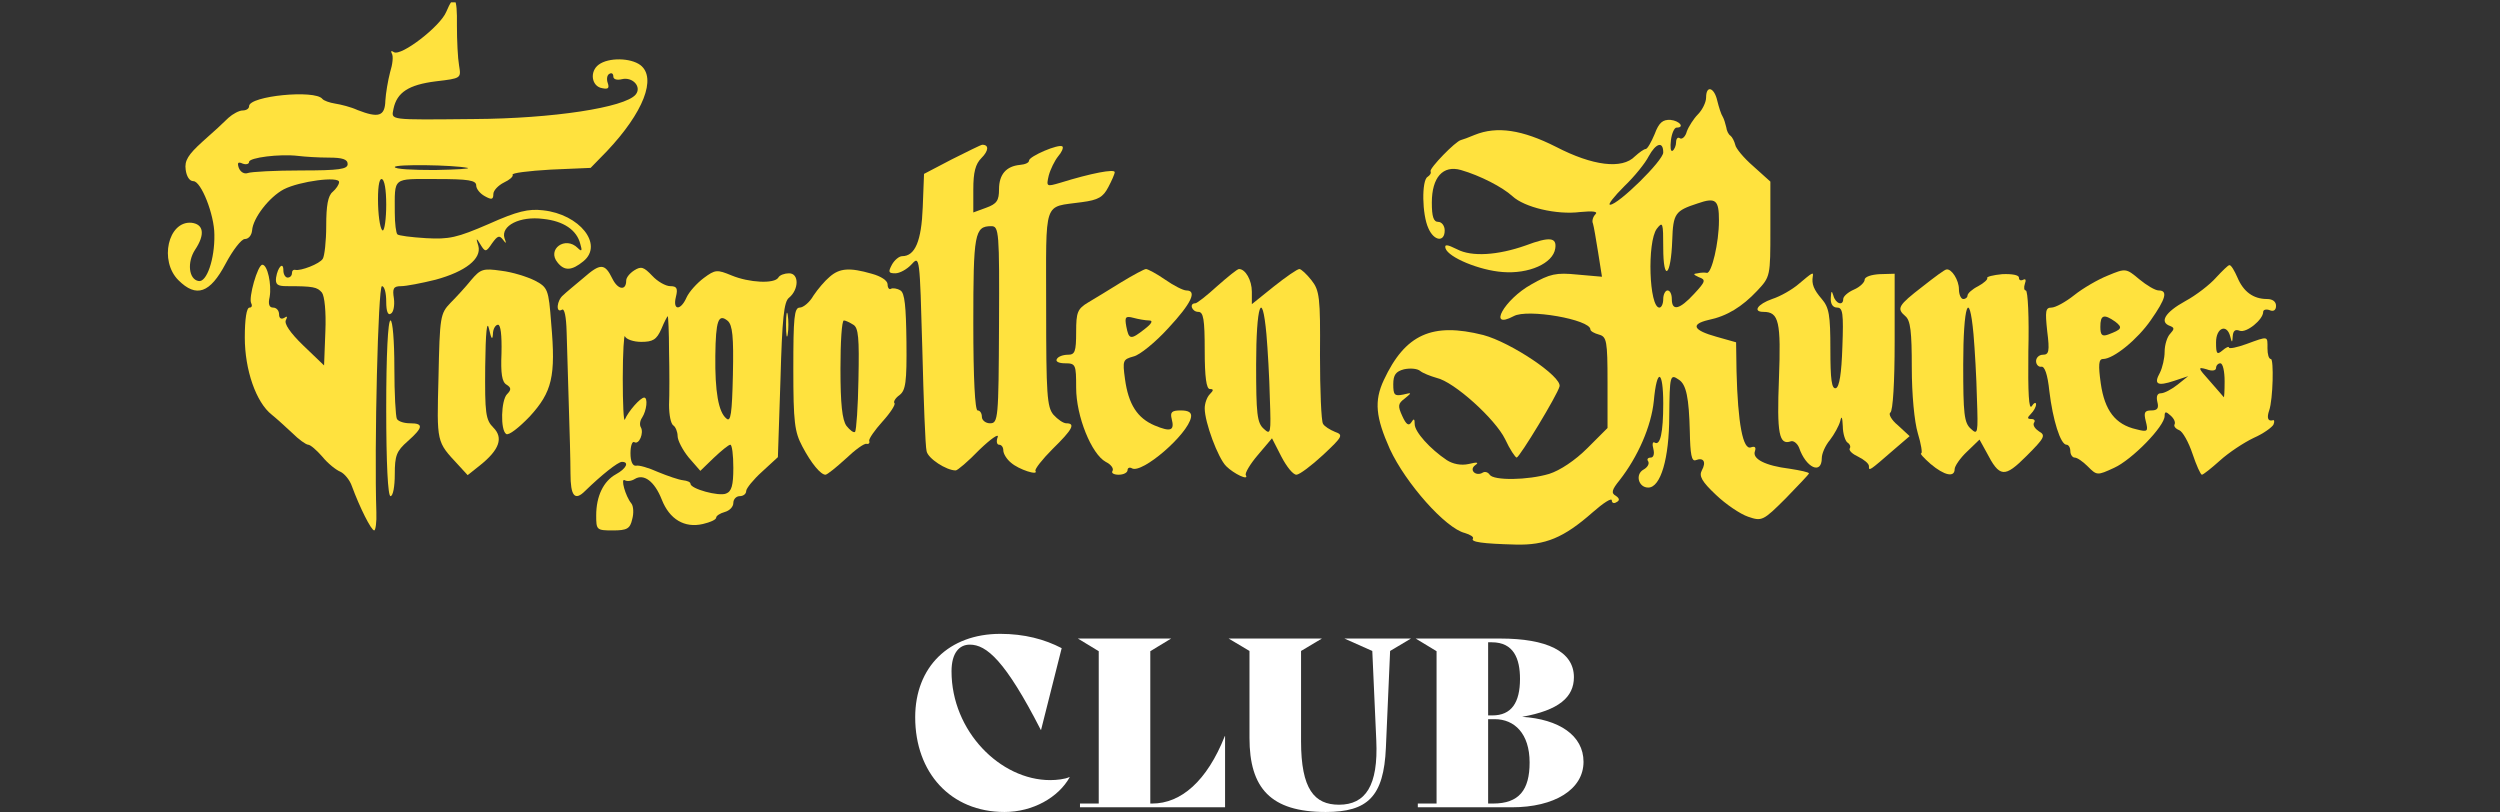 <svg width="480" height="156" viewBox="0 0 480 156" fill="none" xmlns="http://www.w3.org/2000/svg">
<rect x="0" y="0" width="480" height="156" fill="#333333" stroke="none"/>
<g clip-path="url(#clip0_207_123018)">
<path d="M85.673 2.285C84.521 5.083 77.034 10.842 75.635 10.019C75.141 9.69 74.977 9.773 75.223 10.266C75.552 10.76 75.388 12.323 74.894 13.886C74.483 15.45 74.072 17.918 73.989 19.317C73.907 22.361 72.673 22.69 68.641 21.127C67.407 20.551 65.432 20.057 64.363 19.893C63.293 19.728 62.141 19.317 61.894 18.988C60.496 17.178 47.825 18.412 47.825 20.387C47.825 20.88 47.249 21.209 46.591 21.209C45.932 21.209 44.698 21.867 43.875 22.608C43.053 23.431 40.831 25.488 38.856 27.216C36.141 29.684 35.401 30.836 35.648 32.564C35.812 33.88 36.388 34.785 37.129 34.785C38.61 34.785 41.16 41.203 41.16 45.07C41.242 49.76 39.679 54.285 38.116 53.956C36.224 53.627 35.894 50.336 37.458 47.95C39.432 44.988 39.103 43.013 36.717 42.766C32.274 42.437 30.546 50.089 34.249 53.791C37.705 57.247 40.337 56.26 43.299 50.665C44.698 48.032 46.344 45.893 47.002 45.893C47.742 45.893 48.318 45.152 48.401 44.247C48.565 41.861 51.692 37.829 54.489 36.348C57.534 34.785 65.103 33.798 65.103 34.95C65.103 35.443 64.527 36.266 63.869 36.842C62.964 37.583 62.635 39.475 62.635 43.342C62.635 46.304 62.306 49.184 61.977 49.678C61.401 50.665 57.698 52.063 56.711 51.817C56.299 51.734 56.053 51.981 56.053 52.475C56.053 52.886 55.723 53.298 55.23 53.298C54.818 53.298 54.407 52.722 54.407 51.899C54.407 50.171 53.337 51.241 53.008 53.298C52.844 54.614 53.255 54.943 55.065 54.943C60.166 54.943 60.907 55.108 61.812 56.178C62.306 56.836 62.635 59.798 62.47 63.665L62.223 70.165L58.192 66.298C55.723 63.912 54.489 62.102 54.901 61.443C55.23 60.785 55.148 60.62 54.572 61.032C53.996 61.361 53.584 61.114 53.584 60.374C53.584 59.633 53.09 59.057 52.432 59.057C51.692 59.057 51.445 58.399 51.774 57C52.185 54.614 51.363 50.829 50.375 50.829C49.47 50.829 47.66 57.247 48.236 58.234C48.483 58.728 48.318 59.057 47.907 59.057C47.331 59.057 47.002 61.279 47.002 64.817C47.002 70.987 49.141 77.241 52.185 79.627C53.008 80.285 54.736 81.848 56.053 83.082C57.369 84.399 58.768 85.386 59.179 85.386C59.59 85.386 60.825 86.456 61.894 87.69C62.964 89.006 64.527 90.241 65.35 90.57C66.091 90.899 67.16 92.133 67.572 93.367C69.052 97.399 71.274 101.842 71.85 101.842C72.097 101.842 72.344 100.279 72.261 98.304C71.85 85.962 72.591 54.943 73.331 54.943C73.825 54.943 74.154 56.26 74.154 57.905C74.154 59.798 74.483 60.62 75.059 60.209C75.552 59.962 75.799 58.646 75.635 57.329C75.306 55.355 75.552 54.943 77.034 54.943C77.939 54.943 80.983 54.367 83.616 53.709C89.375 52.146 92.502 49.678 91.844 47.209C91.35 45.646 91.432 45.564 92.255 46.962C93.16 48.443 93.325 48.443 94.476 46.715C95.546 45.234 95.875 45.152 96.533 45.975C97.192 46.88 97.274 46.798 96.862 45.728C96.122 43.342 99.825 41.45 104.268 42.026C108.217 42.437 110.767 44.165 111.426 46.88C111.837 48.197 111.673 48.361 110.932 47.62C108.546 45.234 104.926 47.867 107.065 50.418C108.381 52.063 109.78 51.981 112.002 50.171C115.951 46.962 111.261 41.121 104.268 40.38C101.47 40.051 99.331 40.545 93.818 43.013C87.73 45.646 86.249 45.975 81.806 45.728C79.008 45.564 76.457 45.234 76.293 44.988C76.046 44.741 75.799 42.931 75.799 40.874C75.799 33.88 75.223 34.374 83.78 34.374C89.951 34.374 91.432 34.621 91.432 35.608C91.432 36.266 92.173 37.171 93.078 37.665C94.394 38.405 94.723 38.323 94.723 37.254C94.723 36.595 95.628 35.608 96.78 35.032C97.85 34.538 98.59 33.88 98.426 33.551C98.179 33.222 101.47 32.81 105.749 32.564L113.4 32.234L116.527 29.026C123.521 21.621 126.153 14.956 122.945 12.488C121.052 11.089 116.856 11.007 114.964 12.405C113.154 13.722 113.565 16.602 115.622 16.931C116.774 17.178 117.021 16.931 116.692 15.944C116.445 15.285 116.527 14.463 116.938 14.216C117.432 13.886 117.761 14.133 117.761 14.709C117.761 15.203 118.419 15.45 119.407 15.203C121.464 14.709 123.274 16.684 122.04 18.165C119.983 20.633 106.16 22.773 91.021 22.855C74.318 23.019 75.141 23.102 75.552 20.88C76.211 17.754 78.432 16.273 83.698 15.614C88.552 15.038 88.552 15.038 88.141 12.57C87.894 11.171 87.73 7.798 87.73 4.918C87.812 -0.677 87.236 -1.417 85.673 2.285ZM63.129 30.26C65.761 30.26 66.749 30.589 66.749 31.494C66.749 32.481 65.185 32.728 57.78 32.728C52.844 32.728 48.236 32.975 47.578 33.222C46.92 33.469 46.179 33.057 45.85 32.234C45.521 31.247 45.685 31 46.591 31.412C47.249 31.659 47.825 31.494 47.825 31.083C47.825 30.26 53.666 29.519 57.204 29.931C58.521 30.095 61.154 30.26 63.129 30.26ZM89.787 32.234C90.445 32.399 87.565 32.564 83.451 32.646C79.255 32.646 75.799 32.481 75.799 32.07C75.799 31.494 87.071 31.659 89.787 32.234ZM74.154 39.31C74.154 42.026 73.825 44.247 73.496 44.247C73.084 44.247 72.673 42.026 72.591 39.31C72.508 36.266 72.755 34.374 73.249 34.374C73.825 34.374 74.154 36.431 74.154 39.31Z" fill="#FFE23E"/>
<path d="M327.57 18.741C327.57 19.646 326.83 21.127 326.007 21.95C325.184 22.773 324.197 24.336 323.868 25.241C323.621 26.228 322.963 26.804 322.551 26.557C322.14 26.228 321.811 26.64 321.811 27.298C321.811 27.956 321.482 28.697 321.153 28.943C320.741 29.19 320.659 28.285 320.824 26.886C320.988 25.57 321.482 24.5 321.893 24.5C323.539 24.5 322.469 23.184 320.741 23.019C319.26 22.937 318.52 23.513 317.697 25.735C317.039 27.298 316.298 28.614 315.969 28.614C315.64 28.614 314.735 29.272 313.912 30.013C311.444 32.564 305.767 31.823 298.773 28.203C292.273 24.912 287.419 24.171 283.14 25.899C281.988 26.393 280.836 26.804 280.507 26.886C279.438 27.133 274.419 32.317 274.665 32.893C274.83 33.222 274.583 33.633 274.09 33.962C272.938 34.62 273.02 41.203 274.254 43.836C275.324 46.304 277.381 46.551 277.381 44.247C277.381 43.342 276.805 42.602 276.146 42.602C275.241 42.602 274.912 41.614 274.912 38.899C274.912 34.045 277.052 31.659 280.507 32.646C284.21 33.715 288.488 35.937 290.381 37.665C292.684 39.804 298.855 41.285 303.381 40.709C305.931 40.462 306.836 40.627 306.343 41.12C305.849 41.614 305.602 42.437 305.849 42.931C306.013 43.424 306.425 45.893 306.836 48.443L307.577 53.133L302.887 52.722C298.773 52.31 297.621 52.557 294.001 54.614C288.817 57.494 285.526 63.418 290.627 60.703C293.26 59.222 305.355 61.361 305.355 63.253C305.355 63.582 306.096 63.994 307.001 64.241C308.482 64.652 308.646 65.392 308.646 73.456V82.177L304.779 86.044C302.393 88.43 299.513 90.323 297.457 90.981C293.343 92.215 286.76 92.297 286.02 91.146C285.691 90.652 285.115 90.487 284.703 90.734C283.387 91.557 281.988 90.24 283.222 89.335C284.045 88.76 283.634 88.677 281.988 89.089C280.507 89.418 278.944 89.089 277.792 88.348C274.583 86.209 271.621 82.918 271.621 81.437C271.621 80.367 271.457 80.285 270.963 81.108C270.469 81.848 269.976 81.519 269.235 79.874C268.33 77.899 268.412 77.487 269.729 76.5C271.128 75.348 271.128 75.348 269.4 75.76C267.754 76.089 267.507 75.842 267.507 73.785C267.507 71.975 268.001 71.317 269.564 70.905C270.716 70.658 272.115 70.741 272.691 71.234C273.184 71.646 274.665 72.222 275.817 72.551C279.191 73.291 287.089 80.449 288.982 84.317C289.887 86.291 290.957 87.854 291.203 87.854C291.779 87.772 299.02 75.842 299.431 74.196C299.925 72.304 290.051 65.722 284.786 64.323C274.995 61.855 269.811 64.158 265.697 72.962C263.805 76.994 264.134 80.12 266.849 86.209C269.893 92.791 277.545 101.43 281.248 102.335C282.317 102.665 282.976 103.076 282.811 103.405C282.317 104.063 284.621 104.392 290.957 104.557C296.716 104.721 300.254 103.24 305.767 98.386C307.824 96.576 309.469 95.506 309.469 96.082C309.469 96.576 309.881 96.74 310.374 96.411C311.032 96.082 310.95 95.671 310.21 95.177C309.305 94.683 309.469 94.025 310.95 92.215C314.488 87.69 317.039 81.848 317.532 76.994C318.108 70.576 319.342 70.905 319.342 77.487C319.342 83.082 318.767 85.633 317.697 84.975C317.286 84.728 317.203 85.304 317.45 86.209C317.697 87.196 317.45 87.854 316.956 87.854C316.38 87.854 316.134 88.184 316.463 88.595C316.71 89.089 316.298 89.747 315.558 90.158C313.912 91.063 314.57 93.614 316.463 93.614C318.849 93.614 320.494 88.019 320.494 79.874C320.577 72.139 320.659 71.728 322.305 72.88C323.786 73.785 324.279 76.418 324.444 82.835C324.526 87.196 324.773 88.677 325.596 88.348C327.077 87.772 327.653 88.677 326.748 90.323C326.172 91.392 326.748 92.462 329.463 95.013C331.355 96.823 334.153 98.715 335.634 99.209C338.266 100.114 338.513 100.032 342.874 95.671C345.26 93.203 347.317 91.063 347.317 90.899C347.317 90.652 345.671 90.323 343.615 89.994C338.925 89.418 336.374 88.101 336.95 86.62C337.197 85.88 336.95 85.633 336.21 85.88C334.646 86.538 333.659 81.272 333.412 71.234L333.33 65.722L329.545 64.652C325.102 63.418 324.526 62.266 327.982 61.443C331.602 60.703 334.482 58.893 337.361 55.848C339.912 53.133 339.912 53.051 339.912 44V34.867L336.621 31.905C334.811 30.342 333.247 28.45 333.165 27.791C333.001 27.133 332.589 26.31 332.26 26.064C331.849 25.817 331.52 25.076 331.437 24.418C331.273 23.76 331.026 22.855 330.779 22.443C330.45 21.95 330.039 20.633 329.71 19.317C329.134 16.766 327.57 16.273 327.57 18.741ZM319.342 29.272C319.342 30.836 310.703 39.31 309.14 39.31C308.646 39.31 309.881 37.747 311.855 35.772C313.83 33.88 315.887 31.329 316.545 30.013C317.944 27.462 319.342 27.051 319.342 29.272ZM330.039 42.355C330.039 46.633 328.64 52.475 327.735 52.393C327.406 52.31 326.583 52.31 325.925 52.475C325.02 52.557 325.102 52.722 326.172 53.215C327.57 53.709 327.488 54.038 325.267 56.424C322.469 59.468 320.988 59.798 320.988 57.411C320.988 56.507 320.659 55.766 320.165 55.766C319.754 55.766 319.342 56.507 319.342 57.411C319.342 58.317 319.013 59.057 318.602 59.057C316.627 59.057 316.216 46.469 318.108 43.918C319.26 42.437 319.342 42.766 319.342 47.538C319.342 54.285 320.824 53.133 321.07 46.139C321.235 40.956 321.646 40.462 325.925 39.063C329.463 37.829 330.039 38.405 330.039 42.355Z" fill="#FFE23E"/>
<path d="M182.761 30.589L177.413 33.386L177.166 39.804C176.919 46.304 175.685 49.184 173.217 49.184C172.641 49.184 171.736 49.924 171.242 50.829C170.501 52.228 170.584 52.475 171.9 52.475C172.723 52.475 174.122 51.734 175.027 50.747C176.59 49.019 176.59 49.266 177.084 66.956C177.331 76.912 177.66 85.715 177.907 86.62C178.153 88.019 181.691 90.323 183.501 90.323C183.831 90.323 185.887 88.595 188.027 86.373C190.248 84.234 191.812 83.165 191.565 83.905C191.236 84.728 191.4 85.386 191.812 85.386C192.305 85.386 192.634 85.88 192.634 86.456C192.634 87.114 193.293 88.184 194.115 88.842C195.596 90.158 199.463 91.392 198.805 90.405C198.641 90.076 200.122 88.184 202.096 86.209C205.963 82.424 206.539 81.272 204.729 81.272C204.153 81.272 203.084 80.532 202.261 79.627C201.027 78.146 200.862 75.76 200.862 59.139C200.862 37.912 200.204 39.886 207.691 38.817C210.9 38.405 211.805 37.829 212.792 35.937C213.451 34.703 214.027 33.386 214.027 33.057C214.027 32.399 209.584 33.222 203.495 35.114C200.944 35.855 200.862 35.855 201.356 33.715C201.685 32.481 202.508 30.836 203.166 30.013C203.824 29.272 204.235 28.367 203.989 28.12C203.33 27.545 197.571 30.013 197.571 30.836C197.571 31.247 196.83 31.576 195.843 31.659C193.21 31.905 191.812 33.469 191.812 36.348C191.812 38.488 191.4 39.146 189.343 39.886L186.875 40.791V36.348C186.875 33.057 187.286 31.494 188.438 30.342C189.837 28.943 189.919 27.791 188.603 27.791C188.356 27.791 185.723 29.108 182.761 30.589ZM191.812 62.348C191.729 80.449 191.647 81.272 190.084 81.272C189.261 81.272 188.52 80.696 188.52 80.038C188.52 79.38 188.191 78.804 187.698 78.804C187.204 78.804 186.875 72.715 186.875 62.101C186.875 44.823 187.122 43.424 190.33 43.424C191.812 43.424 191.894 44.494 191.812 62.348Z" fill="#FFE23E"/>
<path d="M292.931 47.127C287.583 49.019 282.564 49.348 279.767 47.867C277.792 46.88 277.298 46.88 277.545 47.703C278.121 49.431 284.045 51.899 288.488 52.228C293.507 52.639 298.197 50.583 298.608 47.703C298.938 45.563 297.539 45.399 292.931 47.127Z" fill="#FFE23E"/>
<path d="M112.002 53.38C110.438 54.696 108.628 56.178 108.135 56.671C106.9 57.658 106.654 60.209 107.888 59.469C108.381 59.139 108.711 60.785 108.793 63.747C108.875 66.38 109.04 72.551 109.204 77.57C109.369 82.506 109.533 88.595 109.533 90.899C109.533 95.26 110.356 96.247 112.331 94.272C115.54 91.146 118.666 88.677 119.407 88.677C120.888 88.677 120.23 89.994 118.255 91.063C115.869 92.38 114.47 95.26 114.47 98.962C114.47 101.76 114.552 101.842 117.679 101.842C120.394 101.842 120.97 101.513 121.381 99.703C121.711 98.551 121.628 97.152 121.217 96.658C120.065 95.26 119.078 91.639 119.983 92.215C120.394 92.462 121.217 92.38 121.875 91.968C123.603 90.899 125.66 92.38 127.059 95.918C128.54 99.703 131.419 101.43 134.957 100.608C136.356 100.279 137.508 99.785 137.508 99.374C137.508 99.044 138.248 98.551 139.153 98.304C140.059 98.057 140.799 97.317 140.799 96.576C140.799 95.835 141.375 95.26 142.033 95.26C142.691 95.26 143.267 94.848 143.267 94.272C143.267 93.778 144.666 92.051 146.312 90.57L149.356 87.772L149.85 72.88C150.179 61.114 150.508 57.905 151.495 57.165C153.388 55.602 153.47 52.475 151.495 52.475C150.672 52.475 149.685 52.804 149.438 53.298C148.698 54.532 143.843 54.285 140.47 52.886C137.672 51.734 137.343 51.734 135.122 53.38C133.805 54.367 132.324 56.013 131.831 57.083C130.679 59.715 129.116 59.633 129.774 57C130.185 55.355 129.938 54.943 128.704 54.943C127.799 54.943 126.236 54.038 125.248 52.969C123.603 51.241 123.109 51.076 121.793 51.899C120.888 52.475 120.23 53.298 120.23 53.874C120.23 55.848 118.666 55.684 117.597 53.545C116.116 50.5 115.293 50.5 112.002 53.38ZM128.457 67.45C128.54 71.234 128.54 75.842 128.457 77.734C128.457 79.627 128.786 81.355 129.28 81.684C129.692 81.93 130.103 82.918 130.103 83.741C130.103 84.563 131.09 86.456 132.242 87.855L134.464 90.405L137.014 87.937C138.495 86.538 139.894 85.386 140.223 85.386C140.552 85.386 140.799 87.361 140.799 89.829C140.799 93.203 140.47 94.355 139.4 94.766C138.002 95.342 132.571 93.861 132.571 92.874C132.571 92.544 131.913 92.297 131.173 92.215C130.35 92.133 128.211 91.392 126.4 90.652C124.59 89.829 122.616 89.253 122.122 89.418C121.464 89.5 121.052 88.595 121.052 87.032C121.052 85.633 121.381 84.646 121.793 84.892C122.698 85.469 123.685 83.082 123.027 82.013C122.78 81.601 122.862 80.779 123.274 80.203C124.179 78.804 124.426 76.336 123.685 76.336C122.945 76.336 120.641 78.969 119.983 80.532C119.736 81.19 119.571 77.57 119.571 72.633C119.571 67.614 119.818 64.076 119.983 64.57C120.23 65.146 121.628 65.639 123.109 65.639C125.331 65.639 126.071 65.228 126.976 63.171C127.552 61.772 128.128 60.703 128.211 60.703C128.293 60.703 128.457 63.747 128.457 67.45ZM140.717 71.975C140.552 79.38 140.305 81.108 139.483 80.367C137.919 79.133 137.261 75.101 137.343 68.272C137.426 61.526 137.919 60.127 139.729 61.608C140.634 62.431 140.881 64.57 140.717 71.975Z" fill="#FFE23E"/>
<path d="M425.481 53.298C424.329 54.614 421.696 56.671 419.557 57.823C415.69 59.962 414.538 61.855 416.677 62.595C417.5 62.924 417.5 63.171 416.677 64.076C416.101 64.652 415.608 66.215 415.608 67.532C415.608 68.766 415.196 70.576 414.703 71.563C413.469 73.785 414.209 74.196 417.418 73.127L420.133 72.222L418.076 73.867C416.924 74.772 415.526 75.513 414.867 75.513C414.209 75.513 413.962 76.089 414.209 77.158C414.538 78.392 414.209 78.804 413.057 78.804C411.741 78.804 411.576 79.215 411.988 80.861C412.481 82.835 412.399 83 410.177 82.424C406.146 81.519 404.089 78.804 403.348 73.62C402.855 70.082 402.937 68.93 403.76 68.93C405.817 68.93 410.424 65.146 412.975 61.443C415.855 57.329 416.266 55.766 414.456 55.766C413.798 55.766 412.152 54.779 410.753 53.627C408.203 51.487 408.12 51.487 404.747 52.886C402.855 53.627 399.893 55.355 398.247 56.671C396.602 57.987 394.627 59.057 393.886 59.057C392.734 59.057 392.652 59.715 393.064 63.582C393.557 67.45 393.393 68.108 392.241 68.108C391.5 68.108 390.924 68.684 390.924 69.342C390.924 70 391.418 70.494 391.912 70.412C392.57 70.247 393.146 71.892 393.475 75.101C394.133 80.614 395.614 85.386 396.766 85.386C397.178 85.386 397.507 85.962 397.507 86.62C397.507 87.278 397.918 87.854 398.329 87.854C398.823 87.854 399.893 88.595 400.88 89.582C402.608 91.31 402.69 91.31 405.899 89.829C409.355 88.266 415.608 81.848 415.608 79.874C415.608 78.968 415.855 78.968 416.76 79.791C417.418 80.367 417.747 81.108 417.5 81.519C417.336 81.848 417.747 82.342 418.405 82.589C419.063 82.835 420.215 84.892 420.956 87.114C421.696 89.335 422.519 91.146 422.766 91.146C423.013 91.146 424.576 89.911 426.222 88.43C427.95 86.867 430.829 84.975 432.722 84.07C434.614 83.247 436.26 82.013 436.506 81.519C436.753 80.943 436.671 80.532 436.342 80.696C435.437 80.943 435.19 80.203 435.684 78.804C436.424 76.665 436.589 68.93 436.013 68.93C435.601 68.93 435.355 68.025 435.355 66.874C435.355 64.487 435.601 64.487 431.323 66.051C429.513 66.709 427.95 67.038 427.95 66.709C427.95 66.462 427.374 66.709 426.715 67.285C425.646 68.19 425.481 67.943 425.481 65.722C425.481 62.924 427.538 62.101 428.196 64.57C428.525 65.886 428.608 65.886 428.69 64.487C428.772 63.5 429.184 63.171 430.006 63.5C431.323 63.994 434.532 61.361 434.532 59.88C434.532 59.468 435.108 59.304 435.766 59.551C436.506 59.88 437 59.551 437 58.728C437 57.905 436.342 57.411 435.272 57.411C432.639 57.411 430.747 56.013 429.595 53.298C429.019 51.981 428.361 50.829 428.032 50.912C427.785 50.912 426.633 52.063 425.481 53.298ZM406.146 61.772C407.627 62.924 407.38 63.253 404.747 64.241C403.595 64.652 403.266 64.323 403.266 62.76C403.266 60.456 403.924 60.209 406.146 61.772ZM427.127 73.209C427.127 75.101 427.044 76.418 426.962 76.253C426.798 76.089 425.646 74.69 424.247 73.127C421.943 70.576 421.943 70.412 423.671 70.905C424.741 71.317 425.481 71.152 425.481 70.658C425.481 70.165 425.893 69.753 426.304 69.753C426.798 69.753 427.127 71.317 427.127 73.209Z" fill="#FFE23E"/>
<path d="M90.445 53.791C89.457 55.026 87.647 57 86.496 58.152C84.521 60.209 84.439 60.785 84.192 72.386C83.863 85.139 83.78 84.728 87.977 89.253L89.787 91.228L92.173 89.335C95.875 86.373 96.698 84.07 94.723 82.095C93.242 80.614 93.078 79.38 93.16 70.329C93.242 63.747 93.489 61.279 93.9 63.171C94.312 65.063 94.559 65.392 94.641 64.158C94.641 63.171 95.135 62.348 95.628 62.348C96.122 62.348 96.369 64.323 96.287 67.779C96.122 71.728 96.369 73.374 97.274 73.867C98.179 74.443 98.179 74.855 97.356 75.677C96.204 76.829 96.04 82.589 97.192 83.329C97.685 83.658 99.66 82.095 101.717 79.956C105.995 75.266 106.736 72.304 105.831 62.101C105.337 55.519 105.173 55.19 102.704 53.874C101.223 53.133 98.344 52.228 96.204 51.981C92.749 51.487 92.255 51.652 90.445 53.791Z" fill="#FFE23E"/>
<path d="M159.312 53.133C158.406 53.874 157.008 55.519 156.185 56.753C155.444 58.07 154.21 59.057 153.552 59.057C152.482 59.057 152.318 61.032 152.318 70.823C152.318 81.108 152.565 82.918 154.046 85.715C155.774 89.006 157.584 91.146 158.489 91.146C158.818 91.146 160.546 89.747 162.356 88.101C164.166 86.373 165.976 85.057 166.387 85.222C166.799 85.304 167.046 85.057 166.881 84.646C166.799 84.234 167.951 82.589 169.432 80.943C170.995 79.215 171.982 77.652 171.736 77.405C171.489 77.158 171.9 76.418 172.723 75.842C173.875 74.937 174.122 73.456 174.039 65.639C173.957 58.81 173.71 56.26 172.887 55.766C172.229 55.355 171.406 55.272 171.077 55.437C170.748 55.684 170.419 55.272 170.419 54.614C170.419 53.874 169.185 53.051 167.375 52.557C163.096 51.323 161.204 51.487 159.312 53.133ZM163.837 62.348C164.824 62.924 164.989 64.899 164.824 72.798C164.742 78.063 164.413 82.671 164.166 82.918C163.919 83.165 163.179 82.589 162.52 81.766C161.698 80.614 161.368 77.57 161.368 70.823C161.368 65.722 161.615 61.526 162.027 61.526C162.356 61.526 163.179 61.937 163.837 62.348Z" fill="#FFE23E"/>
<path d="M215.261 54.203C213.039 55.601 210.159 57.329 208.925 58.07C206.868 59.304 206.621 59.962 206.621 63.747C206.621 67.532 206.375 68.108 205.058 68.108C204.153 68.108 203.166 68.437 202.919 68.93C202.59 69.424 203.33 69.753 204.482 69.753C206.539 69.753 206.621 70 206.621 74.443C206.621 79.956 209.583 87.196 212.299 88.677C213.286 89.171 213.862 89.911 213.615 90.405C213.286 90.817 213.862 91.146 214.767 91.146C215.754 91.146 216.495 90.734 216.495 90.24C216.495 89.829 216.906 89.665 217.318 89.911C219.21 91.063 228.096 83.411 228.672 80.12C228.837 79.215 228.261 78.804 226.697 78.804C224.969 78.804 224.64 79.133 224.969 80.449C225.545 82.671 224.805 83 221.678 81.684C218.387 80.285 216.659 77.652 216.001 72.798C215.507 69.177 215.59 69.013 217.647 68.437C218.799 68.19 221.843 65.722 224.311 63.007C228.754 58.234 229.906 55.766 227.767 55.766C227.191 55.766 225.381 54.861 223.735 53.709C222.09 52.557 220.362 51.652 220.033 51.652C219.704 51.652 217.564 52.804 215.261 54.203ZM220.609 61.526C221.431 61.526 221.185 62.101 219.786 63.171C217.071 65.31 216.742 65.228 216.248 62.677C215.919 60.867 216.083 60.62 217.647 61.032C218.552 61.279 219.95 61.526 220.609 61.526Z" fill="#FFE23E"/>
<path d="M233.691 54.943C231.716 56.753 229.824 58.234 229.495 58.234C228.261 58.234 228.837 59.88 230.071 59.88C231.058 59.88 231.305 61.279 231.305 67.285C231.305 72.469 231.634 74.69 232.292 74.69C233.033 74.69 233.033 74.937 232.292 75.677C231.716 76.253 231.305 77.487 231.305 78.392C231.305 81.108 233.855 87.937 235.419 89.5C236.9 90.981 239.862 92.38 239.204 91.228C238.957 90.899 240.026 89.089 241.507 87.361L244.223 84.152L246.033 87.69C247.02 89.582 248.254 91.146 248.912 91.146C249.488 91.146 251.792 89.418 254.014 87.361C257.798 83.823 257.963 83.494 256.317 82.918C255.33 82.506 254.26 81.848 254.014 81.355C253.685 80.861 253.438 74.937 253.438 68.19C253.52 57.083 253.355 55.766 251.792 53.791C250.887 52.639 249.817 51.652 249.488 51.652C249.077 51.652 246.938 53.133 244.552 55.026L240.355 58.399V56.013C240.355 53.791 239.121 51.652 237.887 51.652C237.558 51.652 235.748 53.133 233.691 54.943ZM243.153 64.158C243.4 67.038 243.729 72.551 243.811 76.5C244.058 83.247 243.976 83.576 242.659 82.342C241.343 81.19 241.178 79.462 241.178 70C241.178 58.646 242.33 55.19 243.153 64.158Z" fill="#FFE23E"/>
<path d="M369.121 55.025C364.431 58.646 364.102 59.222 365.83 60.703C366.817 61.525 367.064 63.665 367.064 70.576C367.064 75.76 367.557 80.943 368.216 83.165C368.874 85.304 369.121 87.032 368.874 87.032C368.545 87.032 369.368 87.937 370.684 89.088C373.317 91.31 375.292 91.721 375.292 90.076C375.292 89.5 376.361 87.937 377.678 86.703L380.064 84.399L381.38 86.785C383.931 91.721 384.836 91.804 389.114 87.525C392.57 84.07 392.817 83.576 391.5 82.835C390.76 82.342 390.266 81.683 390.513 81.19C390.842 80.778 390.595 80.449 390.019 80.449C389.197 80.449 389.197 80.203 389.937 79.462C390.513 78.886 390.924 78.063 390.924 77.652C390.924 77.158 390.513 77.323 390.102 77.981C389.526 78.804 389.361 75.513 389.443 67.449C389.608 61.032 389.361 55.766 388.95 55.766C388.621 55.766 388.538 55.19 388.785 54.449C389.032 53.791 388.95 53.462 388.456 53.709C387.962 53.956 387.633 53.791 387.633 53.297C387.633 52.804 386.317 52.557 384.425 52.639C382.697 52.804 381.38 53.133 381.545 53.38C381.709 53.627 380.887 54.367 379.817 54.943C378.665 55.519 377.76 56.342 377.76 56.753C377.76 57.082 377.431 57.411 376.937 57.411C376.526 57.411 376.114 56.589 376.114 55.519C376.114 53.791 374.716 51.57 373.728 51.734C373.399 51.734 371.425 53.215 369.121 55.025ZM378.912 64.158C379.159 67.038 379.488 72.551 379.57 76.5C379.817 83.247 379.735 83.576 378.418 82.342C377.102 81.19 376.937 79.462 376.937 70C376.937 58.646 378.089 55.19 378.912 64.158Z" fill="#FFE23E"/>
<path d="M345.342 54.532C344.108 55.601 341.804 56.918 340.241 57.411C337.444 58.399 336.456 59.88 338.596 59.88C341.558 59.88 341.969 61.772 341.558 72.715C341.146 83.247 341.558 85.551 343.861 84.728C344.355 84.563 345.096 85.139 345.425 85.962C346.741 89.829 349.785 91.228 349.785 87.937C349.785 87.114 350.444 85.551 351.349 84.481C352.171 83.411 353.076 81.766 353.323 80.861C353.57 79.709 353.735 80.038 353.817 81.848C353.817 83.247 354.311 84.728 354.722 84.975C355.216 85.304 355.38 85.797 355.133 86.127C354.969 86.538 355.709 87.196 356.779 87.69C357.931 88.266 358.836 89.006 358.836 89.5C358.836 90.487 358.754 90.57 363.773 86.209L366.652 83.74L364.431 81.684C363.114 80.614 362.538 79.462 362.95 79.215C363.444 78.886 363.773 73.374 363.773 65.639V52.557L360.893 52.639C359.33 52.722 358.013 53.133 358.013 53.709C358.013 54.203 357.108 55.108 355.956 55.601C354.804 56.095 353.899 56.918 353.899 57.411C353.899 58.81 352.418 58.317 352.007 56.753C351.678 55.684 351.595 55.848 351.513 57.165C351.431 58.399 351.925 59.057 352.747 59.057C353.817 59.057 353.982 60.209 353.735 66.627C353.57 71.728 353.159 74.278 352.501 74.525C351.678 74.772 351.431 72.88 351.431 67.038C351.431 60.456 351.184 59.057 349.785 57.411C348.222 55.601 347.811 54.532 348.058 53.051C348.222 52.146 347.975 52.31 345.342 54.532Z" fill="#FFE23E"/>
<path d="M150.919 62.348C150.919 64.405 151.084 65.228 151.248 64.158C151.413 63.171 151.413 61.526 151.248 60.456C151.084 59.468 150.919 60.291 150.919 62.348Z" fill="#FFE23E"/>
<path d="M74.154 78.392C74.154 89.088 74.483 95.259 74.977 95.259C75.47 95.259 75.799 93.367 75.799 91.063C75.799 87.443 76.128 86.62 78.268 84.728C81.23 82.095 81.394 81.272 78.761 81.272C77.609 81.272 76.54 80.943 76.211 80.449C75.964 80.038 75.717 75.595 75.717 70.576C75.717 65.392 75.388 61.525 74.977 61.525C74.483 61.525 74.154 68.19 74.154 78.392Z" fill="#FFE23E"/>
</g>
<path d="M192.863 155.9C198.308 155.9 203.213 153.11 205.373 149.24L205.328 149.195C204.473 149.6 202.898 149.78 201.638 149.78C192.053 149.78 182.693 140.375 182.693 128.9C182.693 125.3 184.223 123.77 186.203 123.77C189.398 123.77 192.998 126.785 199.838 140.15H199.883L203.843 124.445C200.558 122.735 196.688 121.7 192.053 121.7C182.198 121.7 175.718 128.045 175.718 137.72C175.718 148.34 182.513 155.9 192.863 155.9Z" fill="white"/>
<path d="M235.167 141.32C231.747 149.96 226.752 154.28 221.217 154.28H220.857V125.03L224.862 122.6H206.952L210.957 125.03V154.28H207.357V155H235.212V141.32H235.167Z" fill="white"/>
<path d="M254.526 155.9C262.581 155.9 265.686 152.975 266.091 143.57L266.901 124.985L270.906 122.6H258.126L263.481 124.985L264.246 142.13C264.651 150.86 262.176 154.505 257.091 154.505C252.366 154.505 249.801 151.535 249.801 142.31V124.985L253.806 122.6H235.896L239.901 124.985V141.68C239.901 151.31 243.951 155.9 254.526 155.9Z" fill="white"/>
<path d="M292.246 137.63C299.311 136.37 302.191 133.85 302.191 130.025C302.191 125.03 296.926 122.6 288.061 122.6H271.816L275.821 125.03V154.28H272.221V155H290.266C298.456 155 304.036 151.58 304.036 146.27C304.036 141.185 299.311 138.08 292.246 137.63ZM286.441 123.32C290.626 123.32 291.841 126.47 291.841 130.34C291.841 134.93 290.176 137.36 286.531 137.36H285.721V123.32H286.441ZM286.666 154.28H285.721V138.08H286.981C290.761 138.08 293.686 140.825 293.686 146.405C293.686 151.67 291.661 154.28 286.666 154.28Z" fill="white"/>
<defs>
<clipPath id="clip0_207_123018">
<rect width="479.333" height="140.556" fill="white" transform="translate(0.333 0.444)"/>
</clipPath>
</defs>
</svg>

